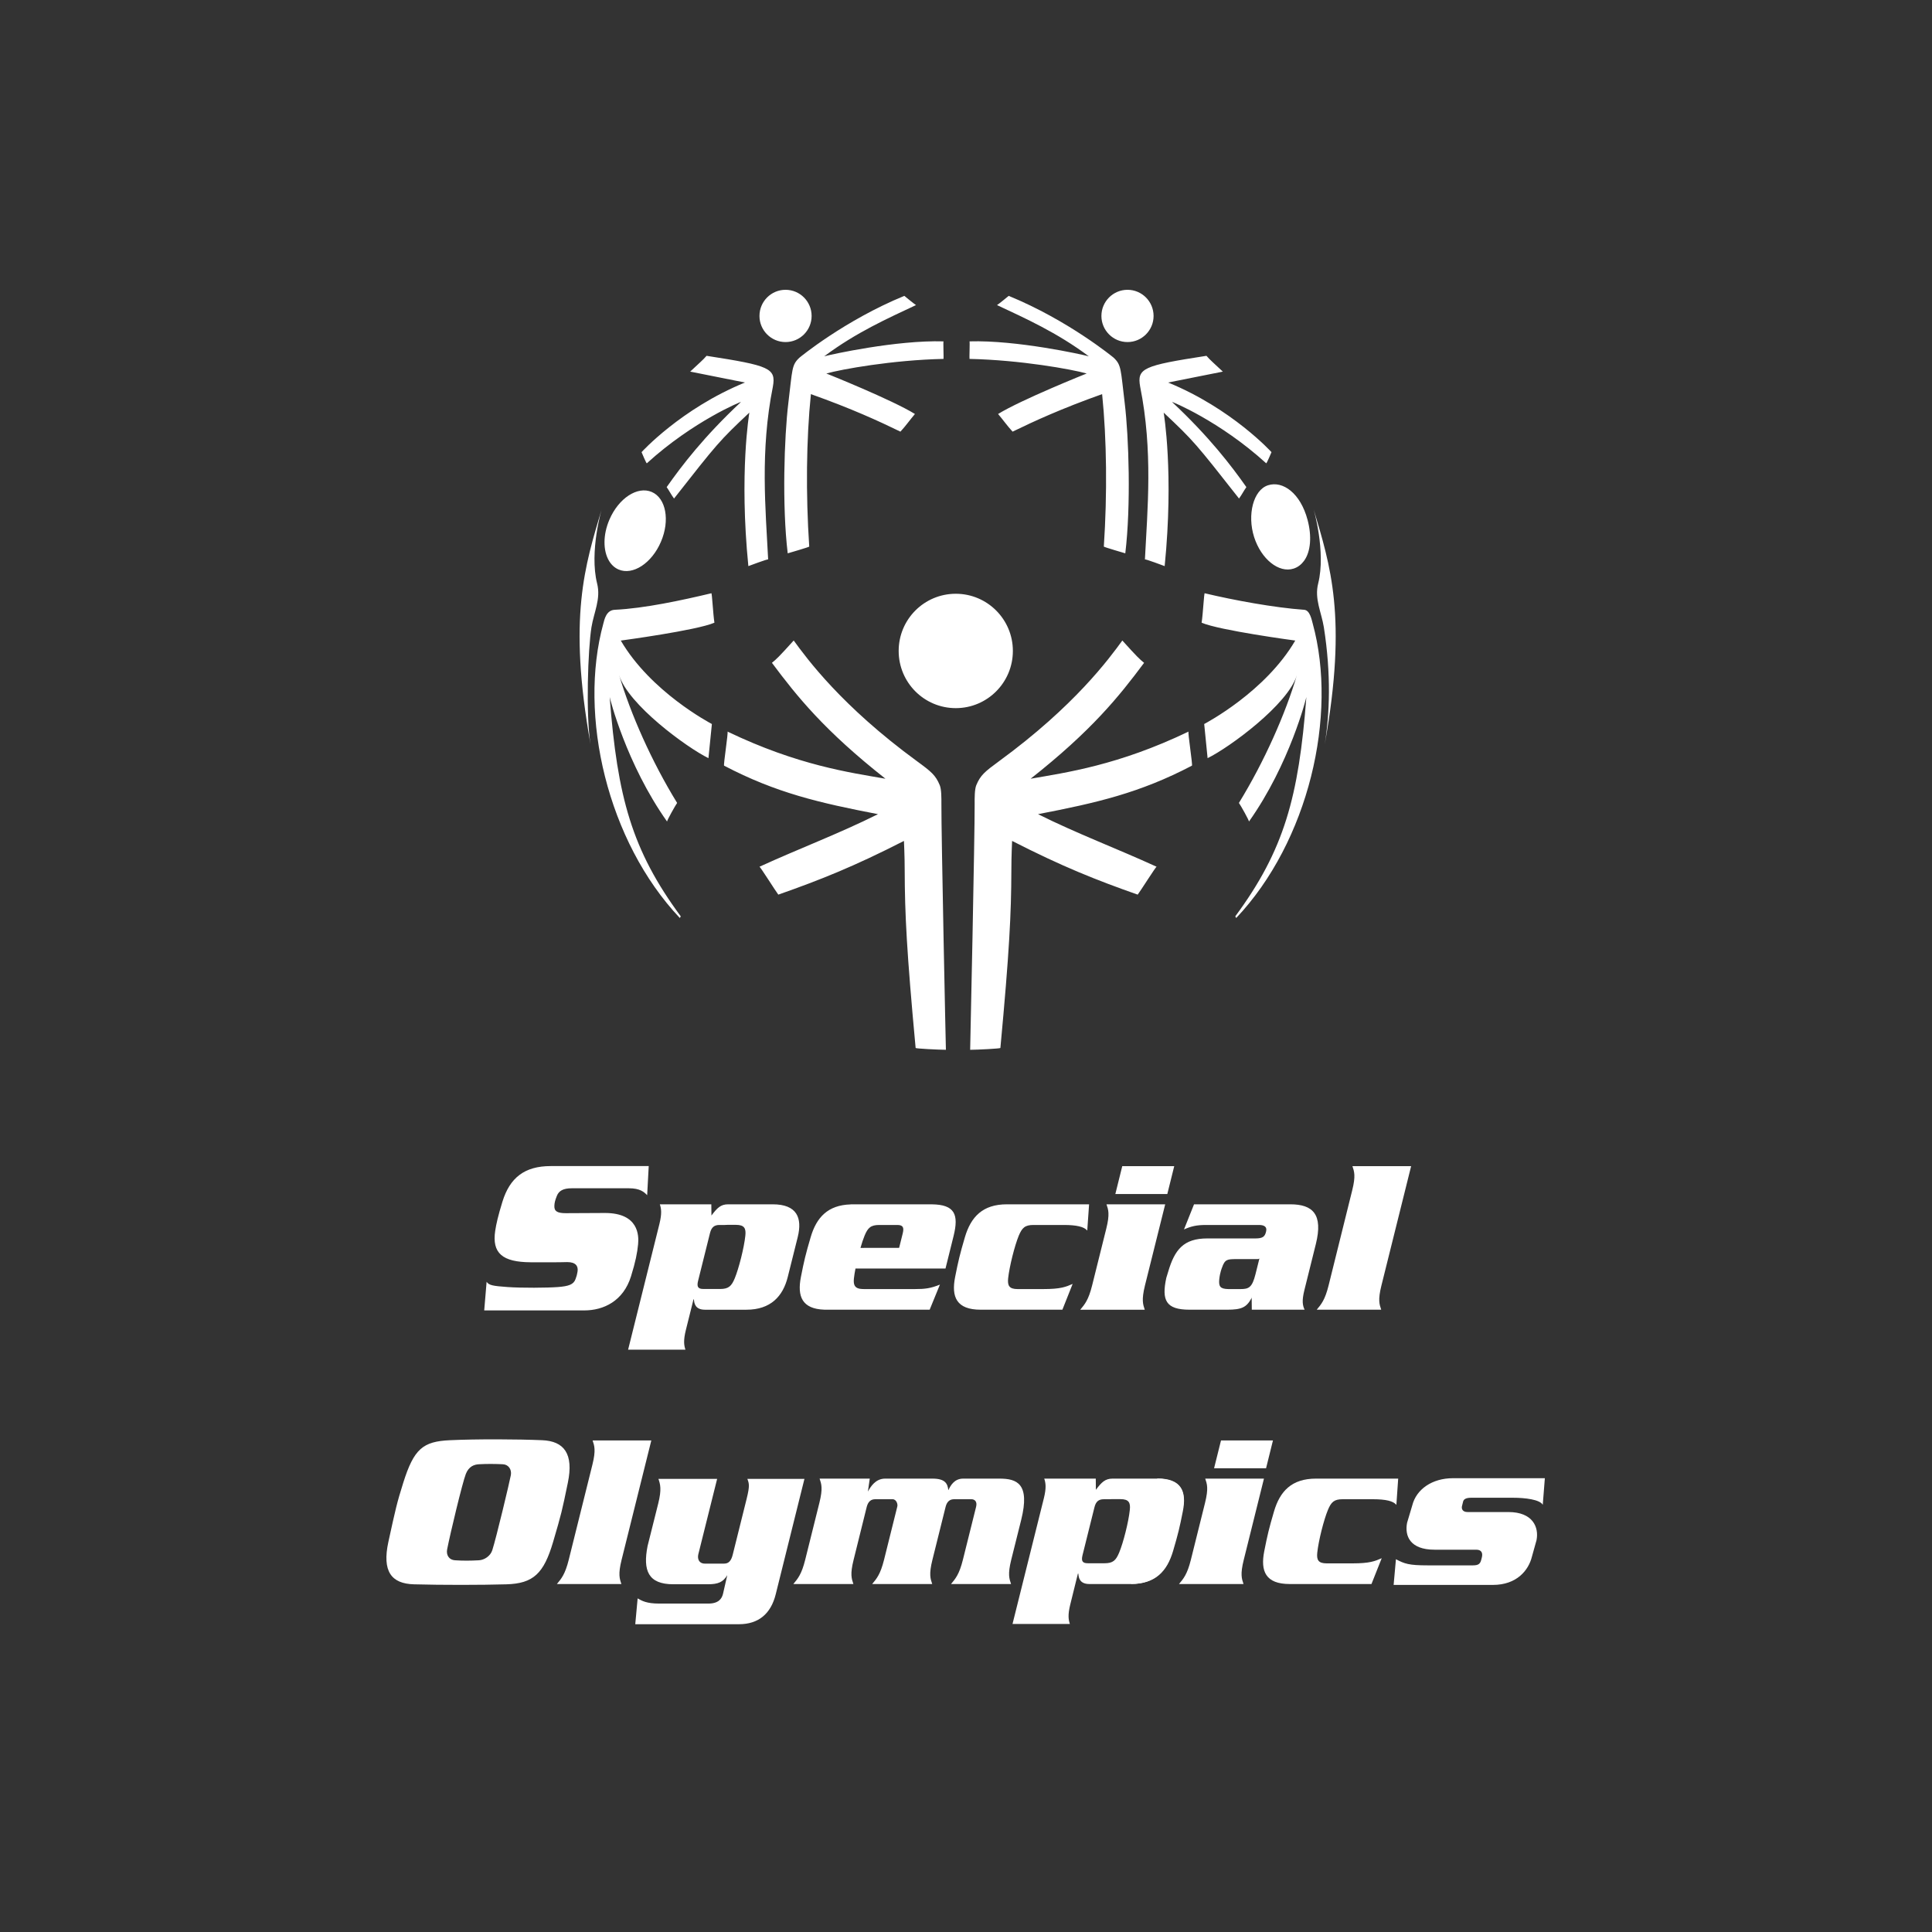 <svg xmlns="http://www.w3.org/2000/svg" width="100" height="100" viewBox="0 0 100 100">
  <rect x="0" y="0" width="100" height="100" fill="#333333" stroke="none"/>
  <g fill="#FFF" transform="translate(20 15)">
    <path d="M10.659,2.705 C9.914,2.705 9.31,2.099 9.31,1.354 C9.31,0.606 9.914,0 10.659,0 C11.405,0 12.009,0.606 12.009,1.354 C12.009,2.099 11.405,2.705 10.659,2.705 Z M10.803,5.872 C11.019,4.107 10.967,3.895 11.383,3.51 C11.4,3.495 13.722,1.579 16.808,0.314 C16.808,0.314 17.296,0.718 17.412,0.791 C15.967,1.471 14.32,2.202 12.661,3.443 C12.995,3.351 16.396,2.597 18.836,2.669 C18.815,2.667 18.85,3.577 18.836,3.577 C16.199,3.633 13.551,4.114 12.771,4.332 C12.804,4.343 16.164,5.691 17.357,6.428 C17.102,6.728 16.876,7.051 16.606,7.342 C15.495,6.801 14.075,6.148 11.972,5.4 C11.733,7.736 11.704,10.568 11.886,13.291 C11.887,13.317 10.772,13.64 10.772,13.64 C10.475,11.182 10.592,7.611 10.803,5.872 Z M3.48,8.98 C3.456,9.003 3.207,8.403 3.207,8.403 C3.207,8.403 5.244,6.155 8.558,4.799 L5.724,4.234 C6.214,3.771 6.358,3.662 6.572,3.417 C9.845,3.925 10.176,4.054 10.003,5.019 C9.337,8.344 9.628,11.356 9.759,13.957 C9.757,13.917 8.735,14.302 8.735,14.302 C8.255,9.483 8.782,6.395 8.786,6.357 C7.226,7.826 7.138,7.939 4.888,10.804 C4.746,10.616 4.642,10.404 4.507,10.213 C5.287,9.104 6.424,7.611 8.353,5.805 C8.391,5.77 5.893,6.784 3.48,8.98 Z M28.36,2.705 C27.614,2.705 27.009,2.099 27.009,1.354 C27.009,0.606 27.614,0 28.36,0 C29.104,0 29.709,0.606 29.709,1.354 C29.709,2.099 29.104,2.705 28.36,2.705 Z M20.182,3.577 C20.167,3.577 20.205,2.667 20.182,2.669 C22.622,2.597 26.023,3.351 26.357,3.443 C24.699,2.203 23.053,1.471 21.605,0.791 C21.724,0.718 22.21,0.314 22.21,0.314 C25.298,1.579 27.619,3.495 27.637,3.51 C28.051,3.895 28.001,4.107 28.216,5.872 C28.427,7.611 28.543,11.182 28.245,13.64 C28.245,13.64 27.132,13.316 27.134,13.291 C27.315,10.568 27.285,7.736 27.046,5.4 C24.942,6.148 23.523,6.801 22.412,7.342 C22.141,7.051 21.916,6.728 21.661,6.428 C22.854,5.691 26.215,4.343 26.247,4.332 C25.467,4.114 22.819,3.633 20.182,3.577 Z M29.015,5.018 C28.842,4.054 29.173,3.924 32.446,3.417 C32.659,3.661 32.804,3.772 33.294,4.235 L30.462,4.799 C33.774,6.155 35.812,8.403 35.812,8.403 C35.812,8.403 35.563,9.003 35.537,8.979 C33.126,6.784 30.626,5.77 30.664,5.805 C32.594,7.612 33.732,9.104 34.512,10.213 C34.376,10.404 34.271,10.616 34.132,10.804 C31.88,7.939 31.792,7.826 30.232,6.357 C30.237,6.395 30.764,9.483 30.283,14.302 C30.283,14.302 29.261,13.916 29.261,13.957 C29.392,11.356 29.683,8.344 29.015,5.018 Z M0.907,15.204 C0.491,13.55 1.156,11.313 1.143,11.357 C0.285,14.266 -0.613,16.917 0.564,23.517 C0.314,21.966 0.433,18.589 0.614,17.465 C0.74,16.694 1.107,15.999 0.907,15.204 Z M6.82,15.707 C6.855,15.699 6.908,16.775 6.978,17.231 C6.062,17.629 2.161,18.152 2.132,18.156 C3.682,20.806 6.732,22.412 6.847,22.475 L6.669,24.242 C5.547,23.692 2.496,21.46 2.046,19.94 C2.637,21.948 3.729,24.414 5.048,26.56 C4.975,26.654 4.504,27.49 4.529,27.525 C2.409,24.533 1.56,21.117 1.557,21.08 C1.956,26.251 2.701,28.998 5.235,32.428 C5.24,32.435 5.187,32.515 5.187,32.515 C1.443,28.553 -0.079,22.03 1.23,17.271 C1.281,17.085 1.373,16.583 1.815,16.563 C3.364,16.49 5.321,16.064 6.82,15.707 Z M37.504,16.563 C37.802,16.583 37.893,17.085 37.945,17.271 C39.252,22.03 37.732,28.553 33.987,32.515 C33.987,32.515 33.934,32.435 33.939,32.428 C36.472,28.998 37.22,26.251 37.617,21.081 C37.613,21.117 36.765,24.533 34.645,27.525 C34.67,27.49 34.2,26.654 34.126,26.56 C35.444,24.414 36.535,21.949 37.128,19.94 C36.679,21.46 33.629,23.692 32.505,24.242 L32.329,22.475 C32.441,22.412 35.493,20.806 37.042,18.155 C37.014,18.152 33.113,17.629 32.196,17.231 C32.267,16.775 32.319,15.699 32.355,15.707 C33.852,16.064 35.958,16.454 37.504,16.563 Z M34.912,12.795 C34.547,11.647 34.87,10.36 35.634,10.117 C36.398,9.872 37.313,10.524 37.68,11.911 C37.902,12.745 37.849,13.549 37.495,14.032 C37.353,14.223 37.174,14.362 36.956,14.431 C36.194,14.676 35.278,13.943 34.912,12.795 Z M37.993,11.356 C37.978,11.313 38.643,13.55 38.228,15.204 C38.027,15.999 38.398,16.694 38.522,17.465 C38.906,19.908 38.822,21.966 38.57,23.517 C39.749,16.918 38.85,14.266 37.993,11.356 Z M22.426,18.692 C22.426,20.328 21.103,21.653 19.471,21.653 C17.836,21.653 16.515,20.328 16.515,18.692 C16.515,17.057 17.836,15.733 19.471,15.733 C21.103,15.733 22.426,17.057 22.426,18.692 Z M31.519,22.867 C31.47,22.889 31.74,24.606 31.695,24.63 C28.994,26.044 26.759,26.557 23.728,27.141 C25.73,28.142 27.821,28.925 29.866,29.862 C29.832,29.847 29.012,31.148 28.887,31.306 C26.732,30.549 24.978,29.85 22.386,28.526 C22.386,28.597 22.348,29.253 22.348,30.064 C22.341,32.302 22.244,34.26 21.78,39.243 C21.777,39.276 20.586,39.336 20.215,39.338 C20.22,39.276 20.457,28.083 20.448,26.618 C20.446,26.298 20.444,25.859 20.532,25.642 C20.747,25.123 20.972,24.941 21.719,24.393 C25.625,21.539 27.417,19.079 28.092,18.153 C28.874,19.018 28.979,19.112 29.218,19.308 C27.917,21.055 26.495,22.823 23.345,25.307 C25.184,24.984 27.875,24.617 31.519,22.867 Z M18.727,26.617 C18.718,28.084 18.954,39.276 18.96,39.337 C18.588,39.336 17.396,39.276 17.393,39.243 C16.93,34.26 16.833,32.302 16.827,30.064 C16.827,29.254 16.788,28.597 16.788,28.526 C14.198,29.851 12.443,30.548 10.285,31.306 C10.161,31.149 9.343,29.848 9.31,29.862 C11.353,28.925 13.444,28.142 15.445,27.141 C12.417,26.557 10.177,26.044 7.479,24.631 C7.435,24.606 7.705,22.889 7.656,22.867 C11.299,24.617 13.989,24.985 15.831,25.307 C12.679,22.823 11.258,21.055 9.955,19.307 C10.194,19.112 10.3,19.017 11.082,18.152 C11.758,19.079 13.55,21.539 17.454,24.393 C18.203,24.941 18.427,25.123 18.642,25.643 C18.731,25.858 18.728,26.298 18.727,26.617 Z M2.017,14.477 C1.809,14.387 1.642,14.23 1.522,14.028 C1.215,13.511 1.201,12.692 1.542,11.899 C2.016,10.79 2.995,10.147 3.734,10.464 C4.472,10.78 4.685,11.936 4.21,13.042 C3.737,14.152 2.753,14.795 2.017,14.477 Z" transform="translate(10)"/>
    <g transform="translate(0 45)">
      <path d="M27.181 6.165C27.144 6.538 27.229 6.722 27.669 6.722L29.003 6.722C29.908 6.722 30.169 6.608 30.52 6.455L29.989 7.79 25.758 7.79C24.505 7.79 24.233 7.128 24.437 6.097 24.604 5.254 24.679 4.938 24.942 4.04 25.254 2.981 25.864 2.335 27.116 2.335L31.371 2.335 31.276 3.694C31.115 3.497 30.722 3.404 30.062 3.404L28.497 3.404C28.055 3.404 27.904 3.544 27.73 3.961 27.52 4.471 27.248 5.548 27.181 6.165M11.413 6.718L12.267 6.718C12.709 6.718 12.86 6.577 13.033 6.16 13.241 5.653 13.515 4.577 13.579 3.957 13.619 3.584 13.533 3.398 13.092 3.398L12.65 3.398 12.517 3.404 12.238 3.404C11.971 3.404 11.826 3.521 11.75 3.821L11.131 6.304C11.056 6.608 11.137 6.717 11.403 6.717L11.413 6.718zM11.818 2.335L11.824 2.916C12.121 2.521 12.305 2.335 12.688 2.335L14.995 2.335C16.248 2.335 16.538 3.032 16.29 4.032L15.774 6.096C15.526 7.095 14.889 7.791 13.636 7.791L11.492 7.791C10.993 7.791 10.932 7.478 10.917 7.257L10.895 7.257 10.501 8.837C10.362 9.395 10.406 9.638 10.478 9.858L7.511 9.858 9.13 3.358C9.268 2.801 9.226 2.556 9.153 2.335L11.818 2.335zM21.724 3.845L21.539 4.588 19.538 4.591C19.608 4.347 19.681 4.124 19.749 3.961 19.92 3.544 20.073 3.404 20.513 3.404L21.439 3.404C21.742 3.404 21.802 3.531 21.724 3.845M23.23 2.336L23.23 2.335 23.191 2.335 19.133 2.335 19.028 2.335 19.027 2.34C17.846 2.376 17.26 3.012 16.959 4.04 16.695 4.938 16.62 5.253 16.455 6.097 16.258 7.097 16.51 7.751 17.67 7.789L17.669 7.79 17.774 7.79 22.007 7.79 23.119 7.79 23.65 6.491C23.162 6.688 22.875 6.722 22.352 6.722L21.019 6.722 19.721 6.722C19.64 6.722 19.563 6.716 19.489 6.704 19.223 6.651 19.167 6.472 19.199 6.165 19.215 6.021 19.243 5.844 19.28 5.658L23.939 5.658 24.355 3.984C24.636 2.859 24.421 2.349 23.23 2.336M35.778.36L35.42 1.802 32.73 1.802 33.088.36 35.778.36zM32.262 3.589C32.45 2.834 32.366 2.613 32.272 2.336L35.31 2.336 34.262 6.538C34.077 7.293 34.161 7.513 34.252 7.791L30.913 7.791C31.145 7.513 31.339 7.293 31.527 6.538L32.262 3.589zM40.096 5.17L38.961 5.17C38.54 5.181 38.4 5.169 38.249 5.616 38.249 5.616 38.145 5.856 38.108 6.224 38.075 6.592 38.159 6.712 38.574 6.722L39.211 6.722C39.64 6.722 39.811 6.642 39.985 5.948L40.16 5.247 40.186 5.136C40.186 5.136 40.163 5.17 40.096 5.17zM41.786 2.335C42.945 2.335 43.493 2.845 43.108 4.392L42.516 6.771C42.377 7.328 42.421 7.57 42.527 7.79L39.793 7.79 39.786 7.118 39.78 7.188C39.519 7.676 39.258 7.79 38.516 7.79L36.57 7.79C35.34 7.79 35.119 7.299 35.367 6.144L35.466 5.82C35.802 4.683 36.26 4.101 37.489 4.101L39.981 4.101C40.363 4.101 40.468 4.007 40.531 3.752 40.603 3.463 40.386 3.404 40.155 3.404L37.43 3.404C36.92 3.404 36.648 3.474 36.283 3.636L36.803 2.335 41.786 2.335zM44.989 1.616C45.179.859 45.094.639 45.002.36L48.04.36 46.502 6.538C46.313 7.293 46.399 7.513 46.491 7.79L43.153 7.79C43.384 7.513 43.579 7.293 43.767 6.538L44.989 1.616zM.187 6.345C.306 6.531.532 6.563 1.271 6.617 2.008 6.669 3.324 6.66 3.878 6.617 4.431 6.574 4.686 6.488 4.787 6.211 4.85 6.039 4.861 6.004 4.892 5.827 4.941 5.541 4.807 5.326 4.364 5.326 4.364 5.326 3.913 5.344 2.464 5.335 1.015 5.326.453 4.872.633 3.698.685 3.355.779 2.934 1.007 2.196 1.389.962 2.146.356 3.506.356L8.578.356 8.497 1.863C8.331 1.688 8.113 1.505 7.555 1.505L4.596 1.505C4.154 1.505 3.927 1.633 3.821 1.903 3.729 2.136 3.7 2.254 3.694 2.414 3.681 2.695 3.847 2.794 4.288 2.794L6.315 2.784C8.059 2.784 8.072 3.952 8.028 4.401 7.984 4.85 7.898 5.3 7.661 6.062 7.263 7.346 6.24 7.827 5.241 7.827L.063 7.827.187 6.345z" transform="translate(5)"/>
      <g transform="translate(0 14.5)">
        <path d="M39.903 2.027C41.157 2.027 41.428 2.692 41.224 3.723 41.057 4.568 40.982 4.883 40.719 5.778 40.407 6.836 39.797 7.484 38.546 7.484M48.182 5.862C48.142 6.233 48.227 6.42 48.669 6.42L50.001 6.42C50.906 6.42 51.168 6.304 51.517 6.153L50.987 7.489 46.756 7.489C45.505 7.489 45.234 6.824 45.437 5.792 45.603 4.951 45.677 4.634 45.941 3.736 46.25 2.679 46.862 2.033 48.115 2.033L52.37 2.033 52.276 3.391C52.116 3.192 51.722 3.1 51.061 3.1L49.494 3.1C49.056 3.1 48.903 3.242 48.731 3.658 48.52 4.168 48.247 5.244 48.182 5.862"/>
        <path d="M36.311 6.414L37.166 6.414C37.606 6.414 37.758 6.272 37.93 5.857 38.142 5.349 38.415 4.273 38.479 3.652 38.52 3.282 38.433 3.095 37.992 3.095L37.548 3.095 37.414 3.1 37.135 3.1C36.868 3.1 36.722 3.217 36.648 3.519L36.03 6.001C35.955 6.304 36.034 6.413 36.302 6.413L36.311 6.414zM36.717 2.033L36.722 2.613C37.018 2.218 37.204 2.033 37.586 2.033L39.893 2.033C41.146 2.033 41.436 2.73 41.187 3.728L40.673 5.792C40.423 6.792 39.786 7.489 38.536 7.489L36.39 7.489C35.891 7.489 35.829 7.174 35.816 6.954L35.791 6.954 35.4 8.535C35.261 9.092 35.304 9.335 35.376 9.555L32.408 9.555 34.029 3.054C34.168 2.495 34.123 2.253 34.05 2.033L36.717 2.033zM10.663 1.312C10.85.557 10.765.336 10.673.057L13.712.057 12.174 6.234C11.986 6.989 12.07 7.21 12.164 7.489L8.825 7.489C9.056 7.21 9.25 6.989 9.438 6.234L10.663 1.312zM14.844 7.501C13.55 7.501 13.268 6.788 13.519 5.519L14.069 3.325C14.257 2.57 14.173 2.324 14.08 2.046L17.119 2.046 16.146 5.945C16.087 6.188 16.18 6.432 16.478 6.432L17.486 6.432C17.719 6.432 17.849 6.28 17.926 5.97L18.646 3.079C18.816 2.392 18.773 2.289 18.683 2.046L21.638 2.046 20.153 8.013C19.898 9.046 19.245 9.569 18.248 9.569L12.881 9.569 13.004 8.233C13.228 8.361 13.471 8.501 14.12 8.501L16.662 8.501C17.185 8.501 17.359 8.256 17.422 8.001L17.642 7.038 17.639 7.038C17.426 7.386 17.18 7.501 16.641 7.501L14.844 7.501zM25.019 2.033L24.923 2.694 24.927 2.694C25.067 2.452 25.31 2.033 25.819 2.033L28.263 2.033C28.923 2.033 29.045 2.289 29.085 2.625L29.092 2.625C29.192 2.404 29.39 2.033 29.853 2.033L31.73 2.033C32.635 2.033 33.325 2.287 32.857 4.169L32.341 6.234C32.154 6.989 32.239 7.21 32.332 7.489L29.225 7.489C29.456 7.21 29.651 6.989 29.839 6.234L30.522 3.495C30.596 3.2 30.43 3.1 30.283 3.1L29.378 3.1C29.168 3.1 29.013 3.217 28.944 3.495L28.262 6.234C28.074 6.989 28.158 7.21 28.251 7.489L25.143 7.489C25.375 7.21 25.569 6.989 25.758 6.234L26.44 3.495C26.487 3.365 26.397 3.1 26.203 3.1L25.297 3.1C25.087 3.1 24.933 3.217 24.862 3.495L24.183 6.234C23.993 6.989 24.079 7.21 24.171 7.489L21.063 7.489C21.295 7.21 21.489 6.989 21.677 6.234L22.411 3.287C22.6 2.532 22.515 2.311 22.422 2.033L25.019 2.033zM45.888.057L45.531 1.498 42.84 1.498 43.199.057 45.888.057zM42.373 3.287C42.56 2.532 42.476 2.311 42.382 2.033L45.422 2.033 44.377 6.235C44.187 6.989 44.272 7.21 44.364 7.489L41.025 7.489C41.257 7.21 41.451 6.989 41.639 6.235L42.373 3.287zM58.074 3.763C59.342 3.763 59.662 4.551 59.53 5.22L59.291 6.076C59.116 6.782 58.505 7.535 57.273 7.535L52.134 7.535 52.253 6.205C52.699 6.441 52.924 6.523 53.898 6.523L56.232 6.523C56.515 6.523 56.615 6.453 56.67 6.229L56.7 6.112C56.756 5.889 56.69 5.712 56.409 5.712L54.25 5.712C52.981 5.712 52.697 4.999 52.831 4.317L53.098 3.422C53.308 2.575 54.141 2.012 55.198 2.012L59.961 2.012 59.853 3.387C59.699 3.116 58.947 3.023 58.303 3.023L56.156 3.023C55.886 3.023 55.762 3.093 55.73 3.222L55.672 3.456C55.64 3.588 55.692 3.763 55.961 3.763L58.074 3.763zM6.442 1.85C6.492 1.557 6.319 1.302 6.025 1.289 5.619 1.27 5.213 1.266 4.795 1.289 4.543 1.302 4.265 1.398 4.111 1.792 3.928 2.267 3.303 4.884 3.145 5.689 3.088 5.972 3.222 6.239 3.561 6.26 3.969 6.287 4.324 6.285 4.789 6.26 5.065 6.246 5.383 6.045 5.481 5.738 5.692 5.081 6.38 2.19 6.442 1.85M.874 2.241C1.426.495 1.884.108 3.29.045 4.69-.02 6.779-.01 8.065.045 9.197.092 9.701.748 9.392 2.243 9.09 3.708 9.064 3.83 8.629 5.309 8.148 6.942 7.611 7.465 6.206 7.504 4.902 7.542 2.877 7.544 1.428 7.504.251 7.473-.228 6.829.102 5.309.472 3.619.541 3.296.874 2.241"/>
      </g>
    </g>
  </g>
</svg>
